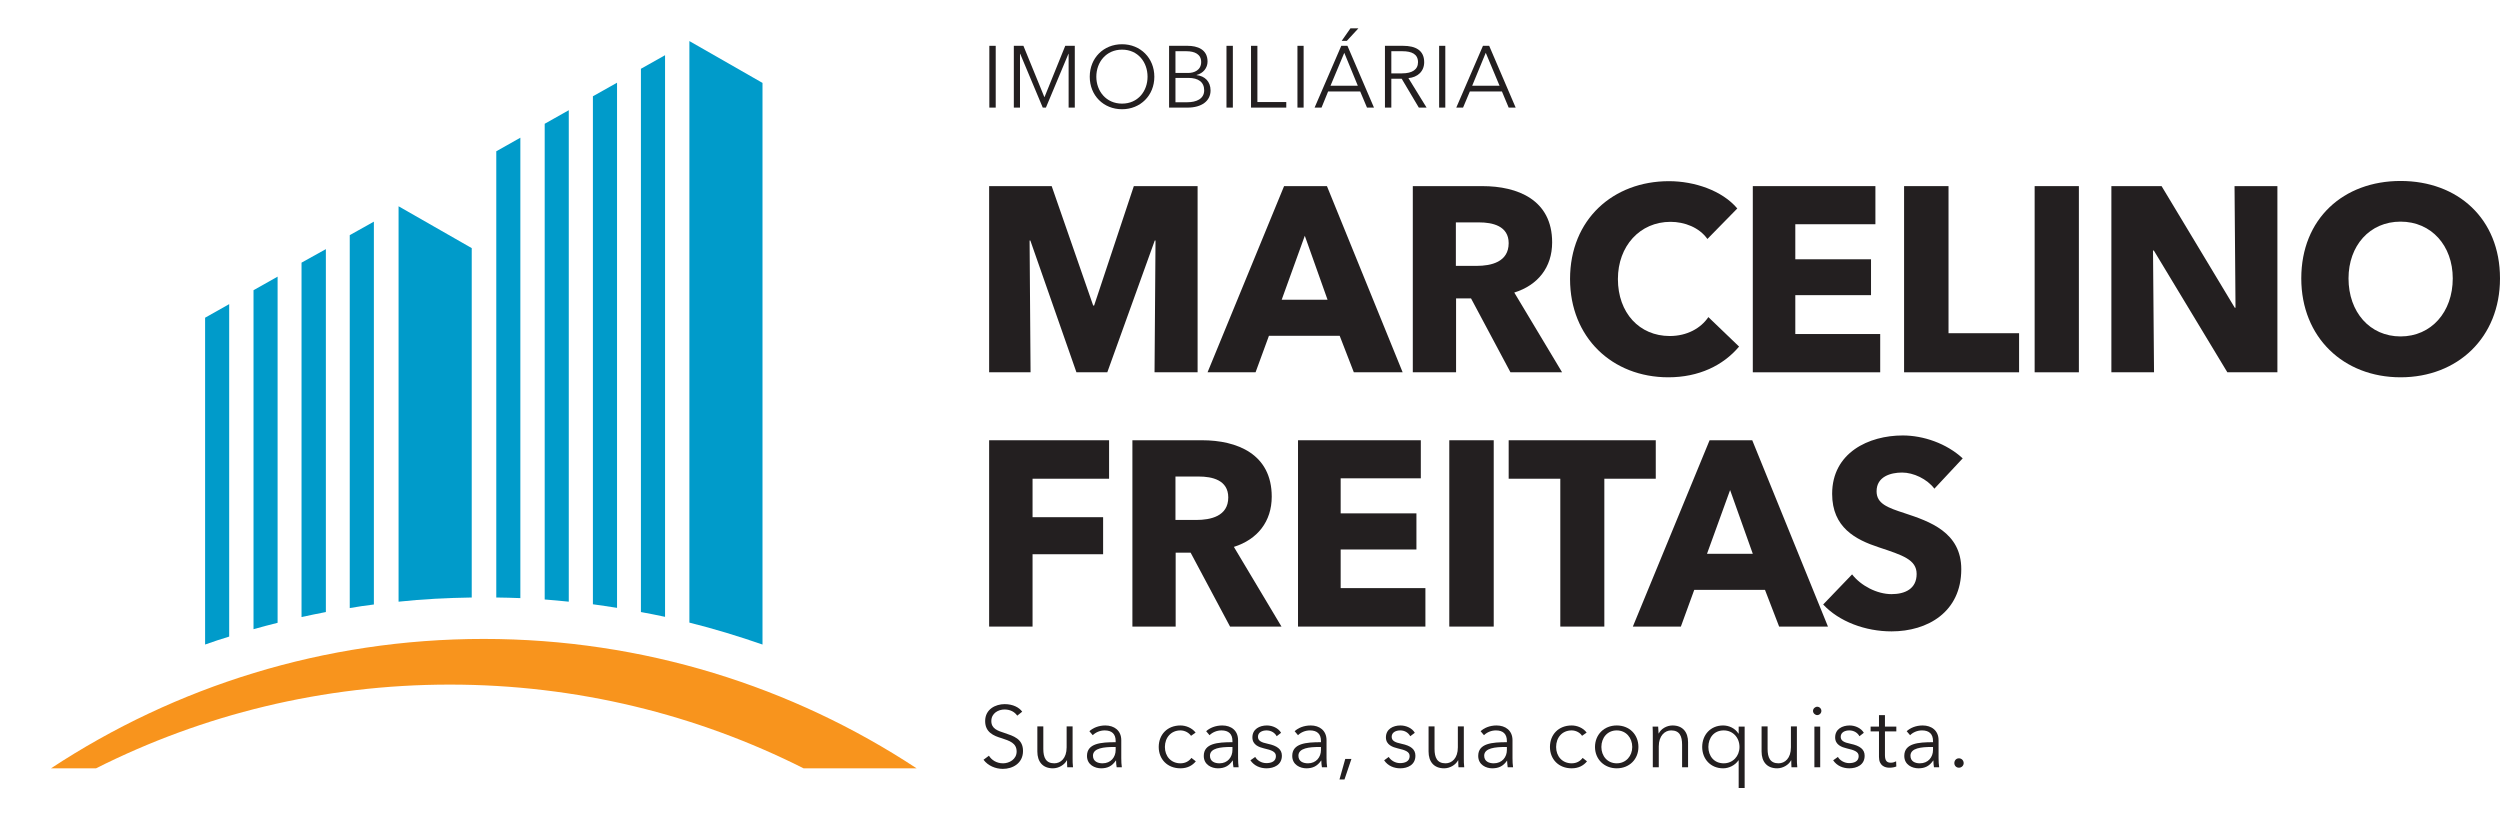 <?xml version="1.0" encoding="UTF-8"?>
<svg xmlns="http://www.w3.org/2000/svg" xmlns:xlink="http://www.w3.org/1999/xlink" width="49pt" height="16pt" viewBox="0 0 49 16" version="1.1">
<g id="surface1">
<path style=" stroke:none;fill-rule:nonzero;fill:rgb(13.699%,12.199%,12.5%);fill-opacity:1;" d="M 19.938 14.027 C 19.887 13.953 19.801 13.906 19.688 13.906 C 19.57 13.906 19.43 13.977 19.43 14.133 C 19.43 14.285 19.559 14.324 19.691 14.367 C 19.863 14.426 20.051 14.48 20.051 14.719 C 20.051 14.961 19.848 15.07 19.656 15.07 C 19.512 15.07 19.363 15.008 19.277 14.891 L 19.383 14.812 C 19.434 14.895 19.531 14.961 19.66 14.961 C 19.781 14.961 19.926 14.883 19.926 14.73 C 19.926 14.562 19.785 14.52 19.633 14.469 C 19.473 14.422 19.309 14.352 19.309 14.133 C 19.309 13.898 19.516 13.801 19.691 13.801 C 19.855 13.801 19.977 13.867 20.035 13.949 L 19.938 14.027 "/>
<path style=" stroke:none;fill-rule:nonzero;fill:rgb(13.699%,12.199%,12.5%);fill-opacity:1;" d="M 20.918 15.039 C 20.914 14.996 20.914 14.938 20.914 14.902 L 20.91 14.902 C 20.863 14.992 20.75 15.059 20.637 15.059 C 20.434 15.059 20.332 14.926 20.332 14.73 L 20.332 14.238 L 20.449 14.238 L 20.449 14.68 C 20.449 14.848 20.5 14.961 20.664 14.961 C 20.789 14.961 20.906 14.863 20.906 14.648 L 20.906 14.238 L 21.023 14.238 L 21.023 14.863 C 21.023 14.906 21.023 14.984 21.031 15.039 L 20.918 15.039 "/>
<path style=" stroke:none;fill-rule:nonzero;fill:rgb(13.699%,12.199%,12.5%);fill-opacity:1;" d="M 21.832 14.641 C 21.645 14.641 21.422 14.66 21.422 14.812 C 21.422 14.926 21.52 14.961 21.609 14.961 C 21.773 14.961 21.867 14.84 21.867 14.699 L 21.867 14.641 Z M 21.867 14.523 C 21.867 14.387 21.793 14.316 21.652 14.316 C 21.559 14.316 21.473 14.355 21.418 14.41 L 21.352 14.332 C 21.418 14.27 21.531 14.219 21.664 14.219 C 21.836 14.219 21.977 14.316 21.977 14.508 L 21.977 14.859 C 21.977 14.918 21.98 14.992 21.988 15.039 L 21.887 15.039 C 21.879 15 21.875 14.949 21.875 14.906 L 21.871 14.906 C 21.797 15.016 21.707 15.059 21.582 15.059 C 21.461 15.059 21.305 14.992 21.305 14.816 C 21.305 14.57 21.574 14.547 21.867 14.547 L 21.867 14.523 "/>
<path style=" stroke:none;fill-rule:nonzero;fill:rgb(13.699%,12.199%,12.5%);fill-opacity:1;" d="M 23.344 14.422 C 23.305 14.363 23.223 14.316 23.137 14.316 C 22.953 14.316 22.832 14.457 22.832 14.641 C 22.832 14.82 22.949 14.961 23.137 14.961 C 23.234 14.961 23.305 14.918 23.352 14.855 L 23.438 14.922 C 23.371 15.004 23.273 15.059 23.137 15.059 C 22.879 15.059 22.711 14.879 22.711 14.641 C 22.711 14.398 22.879 14.219 23.137 14.219 C 23.242 14.219 23.363 14.266 23.434 14.359 L 23.344 14.422 "/>
<path style=" stroke:none;fill-rule:nonzero;fill:rgb(13.699%,12.199%,12.5%);fill-opacity:1;" d="M 24.121 14.641 C 23.934 14.641 23.715 14.66 23.715 14.812 C 23.715 14.926 23.809 14.961 23.902 14.961 C 24.062 14.961 24.156 14.84 24.156 14.699 L 24.156 14.641 Z M 24.156 14.523 C 24.156 14.387 24.082 14.316 23.941 14.316 C 23.848 14.316 23.762 14.355 23.707 14.41 L 23.641 14.332 C 23.707 14.27 23.82 14.219 23.957 14.219 C 24.129 14.219 24.266 14.316 24.266 14.508 L 24.266 14.859 C 24.266 14.918 24.27 14.992 24.277 15.039 L 24.176 15.039 C 24.168 15 24.164 14.949 24.164 14.906 L 24.16 14.906 C 24.086 15.016 23.996 15.059 23.871 15.059 C 23.75 15.059 23.594 14.992 23.594 14.816 C 23.594 14.57 23.863 14.547 24.156 14.547 L 24.156 14.523 "/>
<path style=" stroke:none;fill-rule:nonzero;fill:rgb(13.699%,12.199%,12.5%);fill-opacity:1;" d="M 25.023 14.43 C 24.988 14.363 24.914 14.316 24.824 14.316 C 24.742 14.316 24.656 14.352 24.656 14.441 C 24.656 14.516 24.715 14.551 24.848 14.578 C 25.035 14.617 25.125 14.688 25.125 14.812 C 25.125 14.992 24.969 15.059 24.824 15.059 C 24.703 15.059 24.582 15.012 24.508 14.902 L 24.602 14.836 C 24.641 14.906 24.727 14.957 24.82 14.957 C 24.922 14.957 25.008 14.922 25.008 14.82 C 25.008 14.734 24.926 14.703 24.773 14.668 C 24.68 14.645 24.547 14.602 24.547 14.453 C 24.547 14.289 24.688 14.219 24.832 14.219 C 24.941 14.219 25.059 14.273 25.109 14.363 L 25.023 14.43 "/>
<path style=" stroke:none;fill-rule:nonzero;fill:rgb(13.699%,12.199%,12.5%);fill-opacity:1;" d="M 25.855 14.641 C 25.668 14.641 25.449 14.66 25.449 14.812 C 25.449 14.926 25.543 14.961 25.637 14.961 C 25.797 14.961 25.891 14.84 25.891 14.699 L 25.891 14.641 Z M 25.891 14.523 C 25.891 14.387 25.816 14.316 25.676 14.316 C 25.582 14.316 25.496 14.355 25.441 14.41 L 25.375 14.332 C 25.441 14.27 25.551 14.219 25.691 14.219 C 25.859 14.219 26 14.316 26 14.508 L 26 14.859 C 26 14.918 26.004 14.992 26.012 15.039 L 25.91 15.039 C 25.902 15 25.898 14.949 25.898 14.906 L 25.895 14.906 C 25.82 15.016 25.73 15.059 25.605 15.059 C 25.484 15.059 25.328 14.992 25.328 14.816 C 25.328 14.57 25.598 14.547 25.891 14.547 L 25.891 14.523 "/>
<path style=" stroke:none;fill-rule:nonzero;fill:rgb(13.699%,12.199%,12.5%);fill-opacity:1;" d="M 26.352 15.277 L 26.254 15.277 L 26.367 14.875 L 26.488 14.875 L 26.352 15.277 "/>
<path style=" stroke:none;fill-rule:nonzero;fill:rgb(13.699%,12.199%,12.5%);fill-opacity:1;" d="M 27.641 14.43 C 27.605 14.363 27.535 14.316 27.445 14.316 C 27.363 14.316 27.277 14.352 27.277 14.441 C 27.277 14.516 27.336 14.551 27.469 14.578 C 27.656 14.617 27.742 14.688 27.742 14.812 C 27.742 14.992 27.59 15.059 27.445 15.059 C 27.324 15.059 27.203 15.012 27.129 14.902 L 27.219 14.836 C 27.262 14.906 27.348 14.957 27.441 14.957 C 27.539 14.957 27.629 14.922 27.629 14.82 C 27.629 14.734 27.547 14.703 27.395 14.668 C 27.301 14.645 27.164 14.602 27.164 14.453 C 27.164 14.289 27.305 14.219 27.449 14.219 C 27.562 14.219 27.68 14.273 27.73 14.363 L 27.641 14.43 "/>
<path style=" stroke:none;fill-rule:nonzero;fill:rgb(13.699%,12.199%,12.5%);fill-opacity:1;" d="M 28.586 15.039 C 28.582 14.996 28.582 14.938 28.582 14.902 L 28.578 14.902 C 28.531 14.992 28.418 15.059 28.305 15.059 C 28.102 15.059 28 14.926 28 14.73 L 28 14.238 L 28.117 14.238 L 28.117 14.68 C 28.117 14.848 28.168 14.961 28.332 14.961 C 28.457 14.961 28.574 14.863 28.574 14.648 L 28.574 14.238 L 28.691 14.238 L 28.691 14.863 C 28.691 14.906 28.691 14.984 28.699 15.039 L 28.586 15.039 "/>
<path style=" stroke:none;fill-rule:nonzero;fill:rgb(13.699%,12.199%,12.5%);fill-opacity:1;" d="M 29.5 14.641 C 29.312 14.641 29.09 14.66 29.09 14.812 C 29.09 14.926 29.188 14.961 29.277 14.961 C 29.441 14.961 29.535 14.84 29.535 14.699 L 29.535 14.641 Z M 29.535 14.523 C 29.535 14.387 29.461 14.316 29.32 14.316 C 29.227 14.316 29.141 14.355 29.086 14.41 L 29.02 14.332 C 29.086 14.27 29.195 14.219 29.332 14.219 C 29.504 14.219 29.645 14.316 29.645 14.508 L 29.645 14.859 C 29.645 14.918 29.648 14.992 29.656 15.039 L 29.551 15.039 C 29.547 15 29.539 14.949 29.539 14.906 C 29.465 15.016 29.375 15.059 29.246 15.059 C 29.129 15.059 28.973 14.992 28.973 14.816 C 28.973 14.57 29.242 14.547 29.535 14.547 L 29.535 14.523 "/>
<path style=" stroke:none;fill-rule:nonzero;fill:rgb(13.699%,12.199%,12.5%);fill-opacity:1;" d="M 31.008 14.422 C 30.973 14.363 30.891 14.316 30.805 14.316 C 30.617 14.316 30.5 14.457 30.5 14.641 C 30.5 14.82 30.617 14.961 30.805 14.961 C 30.902 14.961 30.973 14.918 31.02 14.855 L 31.105 14.922 C 31.039 15.004 30.941 15.059 30.805 15.059 C 30.547 15.059 30.379 14.879 30.379 14.641 C 30.379 14.398 30.547 14.219 30.805 14.219 C 30.91 14.219 31.031 14.266 31.098 14.359 L 31.008 14.422 "/>
<path style=" stroke:none;fill-rule:nonzero;fill:rgb(13.699%,12.199%,12.5%);fill-opacity:1;" d="M 31.688 14.316 C 31.504 14.316 31.387 14.461 31.387 14.641 C 31.387 14.816 31.504 14.961 31.688 14.961 C 31.871 14.961 31.992 14.816 31.992 14.641 C 31.992 14.461 31.871 14.316 31.688 14.316 Z M 31.688 15.059 C 31.441 15.059 31.262 14.879 31.262 14.641 C 31.262 14.398 31.441 14.219 31.688 14.219 C 31.938 14.219 32.113 14.398 32.113 14.641 C 32.113 14.879 31.938 15.059 31.688 15.059 "/>
<path style=" stroke:none;fill-rule:nonzero;fill:rgb(13.699%,12.199%,12.5%);fill-opacity:1;" d="M 32.5 14.242 C 32.504 14.281 32.508 14.344 32.508 14.375 L 32.512 14.375 C 32.555 14.285 32.668 14.219 32.781 14.219 C 32.984 14.219 33.086 14.352 33.086 14.547 L 33.086 15.039 L 32.969 15.039 L 32.969 14.598 C 32.969 14.43 32.922 14.316 32.754 14.316 C 32.633 14.316 32.512 14.418 32.512 14.629 L 32.512 15.039 L 32.395 15.039 L 32.395 14.418 C 32.395 14.375 32.395 14.293 32.391 14.242 L 32.5 14.242 "/>
<path style=" stroke:none;fill-rule:nonzero;fill:rgb(13.699%,12.199%,12.5%);fill-opacity:1;" d="M 33.785 14.961 C 33.965 14.961 34.094 14.82 34.094 14.641 C 34.094 14.457 33.965 14.316 33.785 14.316 C 33.594 14.316 33.484 14.461 33.484 14.641 C 33.484 14.816 33.594 14.961 33.785 14.961 Z M 34.074 14.902 C 34.008 15 33.887 15.059 33.773 15.059 C 33.527 15.059 33.363 14.875 33.363 14.641 C 33.363 14.402 33.527 14.219 33.773 14.219 C 33.887 14.219 34.008 14.273 34.074 14.379 L 34.078 14.379 L 34.078 14.242 L 34.195 14.242 L 34.195 15.445 L 34.078 15.445 L 34.078 14.902 L 34.074 14.902 "/>
<path style=" stroke:none;fill-rule:nonzero;fill:rgb(13.699%,12.199%,12.5%);fill-opacity:1;" d="M 35.113 15.039 C 35.109 14.996 35.109 14.938 35.109 14.902 L 35.105 14.902 C 35.059 14.992 34.945 15.059 34.832 15.059 C 34.629 15.059 34.527 14.926 34.527 14.73 L 34.527 14.238 L 34.645 14.238 L 34.645 14.68 C 34.645 14.848 34.695 14.961 34.859 14.961 C 34.984 14.961 35.102 14.863 35.102 14.648 L 35.102 14.238 L 35.219 14.238 L 35.219 14.863 C 35.219 14.906 35.219 14.984 35.227 15.039 L 35.113 15.039 "/>
<path style=" stroke:none;fill-rule:nonzero;fill:rgb(13.699%,12.199%,12.5%);fill-opacity:1;" d="M 35.676 15.039 L 35.562 15.039 L 35.562 14.242 L 35.676 14.242 Z M 35.617 14.016 C 35.578 14.016 35.535 13.98 35.535 13.934 C 35.535 13.887 35.578 13.852 35.617 13.852 C 35.66 13.852 35.699 13.887 35.699 13.934 C 35.699 13.98 35.66 14.016 35.617 14.016 "/>
<path style=" stroke:none;fill-rule:nonzero;fill:rgb(13.699%,12.199%,12.5%);fill-opacity:1;" d="M 36.445 14.43 C 36.41 14.363 36.336 14.316 36.246 14.316 C 36.164 14.316 36.078 14.352 36.078 14.441 C 36.078 14.516 36.137 14.551 36.27 14.578 C 36.457 14.617 36.547 14.688 36.547 14.812 C 36.547 14.992 36.395 15.059 36.246 15.059 C 36.125 15.059 36.004 15.012 35.93 14.902 L 36.023 14.836 C 36.062 14.906 36.152 14.957 36.242 14.957 C 36.344 14.957 36.43 14.922 36.43 14.82 C 36.43 14.734 36.348 14.703 36.195 14.668 C 36.102 14.645 35.969 14.602 35.969 14.453 C 35.969 14.289 36.109 14.219 36.254 14.219 C 36.363 14.219 36.48 14.273 36.531 14.363 L 36.445 14.43 "/>
<path style=" stroke:none;fill-rule:nonzero;fill:rgb(13.699%,12.199%,12.5%);fill-opacity:1;" d="M 37.168 14.336 L 36.945 14.336 L 36.945 14.801 C 36.945 14.922 36.992 14.949 37.062 14.949 C 37.098 14.949 37.133 14.938 37.164 14.922 L 37.168 15.023 C 37.129 15.039 37.086 15.047 37.031 15.047 C 36.949 15.047 36.828 15.012 36.828 14.836 L 36.828 14.336 L 36.664 14.336 L 36.664 14.242 L 36.828 14.242 L 36.828 14.016 L 36.945 14.016 L 36.945 14.242 L 37.168 14.242 L 37.168 14.336 "/>
<path style=" stroke:none;fill-rule:nonzero;fill:rgb(13.699%,12.199%,12.5%);fill-opacity:1;" d="M 37.852 14.641 C 37.664 14.641 37.445 14.66 37.445 14.812 C 37.445 14.926 37.539 14.961 37.629 14.961 C 37.793 14.961 37.887 14.84 37.887 14.699 L 37.887 14.641 Z M 37.887 14.523 C 37.887 14.387 37.812 14.316 37.672 14.316 C 37.578 14.316 37.492 14.355 37.438 14.41 L 37.371 14.332 C 37.438 14.27 37.547 14.219 37.684 14.219 C 37.855 14.219 37.996 14.316 37.996 14.508 L 37.996 14.859 C 37.996 14.918 38 14.992 38.008 15.039 L 37.906 15.039 C 37.898 15 37.895 14.949 37.895 14.906 L 37.891 14.906 C 37.816 15.016 37.727 15.059 37.602 15.059 C 37.48 15.059 37.324 14.992 37.324 14.816 C 37.324 14.57 37.594 14.547 37.887 14.547 L 37.887 14.523 "/>
<path style=" stroke:none;fill-rule:nonzero;fill:rgb(13.699%,12.199%,12.5%);fill-opacity:1;" d="M 38.395 15.047 C 38.34 15.047 38.305 15.004 38.305 14.957 C 38.305 14.906 38.34 14.863 38.395 14.863 C 38.449 14.863 38.488 14.906 38.488 14.957 C 38.488 15.004 38.449 15.047 38.395 15.047 "/>
<path style=" stroke:none;fill-rule:nonzero;fill:rgb(13.699%,12.199%,12.5%);fill-opacity:1;" d="M 19.516 2.109 L 19.391 2.109 L 19.391 0.898 L 19.516 0.898 L 19.516 2.109 "/>
<path style=" stroke:none;fill-rule:nonzero;fill:rgb(13.699%,12.199%,12.5%);fill-opacity:1;" d="M 20.469 1.902 L 20.473 1.902 L 20.879 0.898 L 21.066 0.898 L 21.066 2.109 L 20.945 2.109 L 20.945 1.055 L 20.941 1.055 L 20.5 2.109 L 20.438 2.109 L 19.996 1.055 L 19.992 1.055 L 19.992 2.109 L 19.871 2.109 L 19.871 0.898 L 20.059 0.898 L 20.469 1.902 "/>
<path style=" stroke:none;fill-rule:nonzero;fill:rgb(13.699%,12.199%,12.5%);fill-opacity:1;" d="M 21.992 0.973 C 21.68 0.973 21.488 1.219 21.488 1.504 C 21.488 1.785 21.68 2.031 21.992 2.031 C 22.305 2.031 22.492 1.785 22.492 1.504 C 22.492 1.219 22.305 0.973 21.992 0.973 Z M 21.992 2.141 C 21.629 2.141 21.359 1.871 21.359 1.504 C 21.359 1.137 21.629 0.867 21.992 0.867 C 22.352 0.867 22.625 1.137 22.625 1.504 C 22.625 1.871 22.352 2.141 21.992 2.141 "/>
<path style=" stroke:none;fill-rule:nonzero;fill:rgb(13.699%,12.199%,12.5%);fill-opacity:1;" d="M 23.039 2.004 L 23.27 2.004 C 23.449 2.004 23.602 1.938 23.602 1.77 C 23.602 1.609 23.488 1.527 23.293 1.527 L 23.039 1.527 Z M 23.039 1.43 L 23.289 1.43 C 23.406 1.43 23.543 1.375 23.543 1.215 C 23.543 1.062 23.414 1.004 23.254 1.004 L 23.039 1.004 Z M 22.914 0.898 L 23.277 0.898 C 23.465 0.898 23.668 0.965 23.668 1.207 C 23.668 1.332 23.582 1.438 23.453 1.469 L 23.453 1.473 C 23.613 1.488 23.727 1.598 23.727 1.773 C 23.727 1.977 23.555 2.109 23.277 2.109 L 22.914 2.109 L 22.914 0.898 "/>
<path style=" stroke:none;fill-rule:nonzero;fill:rgb(13.699%,12.199%,12.5%);fill-opacity:1;" d="M 24.164 2.109 L 24.039 2.109 L 24.039 0.898 L 24.164 0.898 L 24.164 2.109 "/>
<path style=" stroke:none;fill-rule:nonzero;fill:rgb(13.699%,12.199%,12.5%);fill-opacity:1;" d="M 24.645 2 L 25.211 2 L 25.211 2.109 L 24.52 2.109 L 24.52 0.898 L 24.645 0.898 L 24.645 2 "/>
<path style=" stroke:none;fill-rule:nonzero;fill:rgb(13.699%,12.199%,12.5%);fill-opacity:1;" d="M 25.551 2.109 L 25.43 2.109 L 25.43 0.898 L 25.551 0.898 L 25.551 2.109 "/>
<path style=" stroke:none;fill-rule:nonzero;fill:rgb(13.699%,12.199%,12.5%);fill-opacity:1;" d="M 26.398 0.801 L 26.297 0.801 L 26.469 0.555 L 26.625 0.555 Z M 26.078 1.68 L 26.613 1.68 L 26.348 1.035 Z M 25.902 2.109 L 25.766 2.109 L 26.289 0.898 L 26.41 0.898 L 26.93 2.109 L 26.793 2.109 L 26.66 1.793 L 26.031 1.793 L 25.902 2.109 "/>
<path style=" stroke:none;fill-rule:nonzero;fill:rgb(13.699%,12.199%,12.5%);fill-opacity:1;" d="M 27.27 1.438 L 27.48 1.438 C 27.68 1.438 27.793 1.363 27.793 1.219 C 27.793 1.062 27.672 1.004 27.488 1.004 L 27.27 1.004 Z M 27.27 2.109 L 27.145 2.109 L 27.145 0.898 L 27.5 0.898 C 27.742 0.898 27.914 0.984 27.914 1.219 C 27.914 1.402 27.781 1.516 27.605 1.531 L 27.961 2.109 L 27.809 2.109 L 27.473 1.543 L 27.27 1.543 L 27.27 2.109 "/>
<path style=" stroke:none;fill-rule:nonzero;fill:rgb(13.699%,12.199%,12.5%);fill-opacity:1;" d="M 28.328 2.109 L 28.207 2.109 L 28.207 0.898 L 28.328 0.898 L 28.328 2.109 "/>
<path style=" stroke:none;fill-rule:nonzero;fill:rgb(13.699%,12.199%,12.5%);fill-opacity:1;" d="M 28.855 1.68 L 29.391 1.68 L 29.121 1.035 Z M 28.676 2.109 L 28.543 2.109 L 29.066 0.898 L 29.188 0.898 L 29.707 2.109 L 29.57 2.109 L 29.438 1.793 L 28.809 1.793 L 28.676 2.109 "/>
<path style=" stroke:none;fill-rule:nonzero;fill:rgb(13.699%,12.199%,12.5%);fill-opacity:1;" d="M 22.629 7.297 L 22.648 4.715 L 22.633 4.715 L 21.703 7.297 L 21.098 7.297 L 20.195 4.715 L 20.18 4.715 L 20.199 7.297 L 19.387 7.297 L 19.387 3.648 L 20.613 3.648 L 21.426 5.988 L 21.445 5.988 L 22.223 3.648 L 23.473 3.648 L 23.473 7.297 L 22.629 7.297 "/>
<path style=" stroke:none;fill-rule:nonzero;fill:rgb(13.699%,12.199%,12.5%);fill-opacity:1;" d="M 25.574 4.621 L 25.121 5.875 L 26.02 5.875 Z M 26.535 7.297 L 26.258 6.582 L 24.871 6.582 L 24.609 7.297 L 23.668 7.297 L 25.168 3.648 L 26.008 3.648 L 27.492 7.297 L 26.535 7.297 "/>
<path style=" stroke:none;fill-rule:nonzero;fill:rgb(13.699%,12.199%,12.5%);fill-opacity:1;" d="M 28.992 4.359 L 28.535 4.359 L 28.535 5.211 L 28.945 5.211 C 29.223 5.211 29.57 5.137 29.57 4.766 C 29.57 4.426 29.25 4.359 28.992 4.359 Z M 29.605 7.297 L 28.832 5.848 L 28.539 5.848 L 28.539 7.297 L 27.691 7.297 L 27.691 3.648 L 29.055 3.648 C 29.742 3.648 30.422 3.914 30.422 4.75 C 30.422 5.242 30.141 5.59 29.68 5.734 L 30.617 7.297 L 29.605 7.297 "/>
<path style=" stroke:none;fill-rule:nonzero;fill:rgb(13.699%,12.199%,12.5%);fill-opacity:1;" d="M 32.699 7.395 C 31.598 7.395 30.773 6.613 30.773 5.469 C 30.773 4.297 31.621 3.551 32.711 3.551 C 33.211 3.551 33.754 3.734 34.051 4.086 L 33.465 4.684 C 33.305 4.457 33.016 4.348 32.742 4.348 C 32.141 4.348 31.711 4.824 31.711 5.469 C 31.711 6.133 32.133 6.586 32.727 6.586 C 33.066 6.586 33.336 6.434 33.484 6.215 L 34.086 6.793 C 33.773 7.164 33.297 7.395 32.699 7.395 "/>
<path style=" stroke:none;fill-rule:nonzero;fill:rgb(13.699%,12.199%,12.5%);fill-opacity:1;" d="M 34.355 7.297 L 34.355 3.648 L 36.758 3.648 L 36.758 4.395 L 35.188 4.395 L 35.188 5.082 L 36.672 5.082 L 36.672 5.785 L 35.188 5.785 L 35.188 6.547 L 36.852 6.547 L 36.852 7.297 L 34.355 7.297 "/>
<path style=" stroke:none;fill-rule:nonzero;fill:rgb(13.699%,12.199%,12.5%);fill-opacity:1;" d="M 37.32 7.297 L 37.32 3.648 L 38.191 3.648 L 38.191 6.531 L 39.574 6.531 L 39.574 7.297 L 37.32 7.297 "/>
<path style=" stroke:none;fill-rule:nonzero;fill:rgb(13.699%,12.199%,12.5%);fill-opacity:1;" d="M 39.879 3.648 L 40.746 3.648 L 40.746 7.297 L 39.879 7.297 L 39.879 3.648 "/>
<path style=" stroke:none;fill-rule:nonzero;fill:rgb(13.699%,12.199%,12.5%);fill-opacity:1;" d="M 43.656 7.297 L 42.215 4.91 L 42.199 4.91 L 42.219 7.297 L 41.383 7.297 L 41.383 3.648 L 42.367 3.648 L 43.801 6.031 L 43.816 6.031 L 43.797 3.648 L 44.637 3.648 L 44.637 7.297 L 43.656 7.297 "/>
<path style=" stroke:none;fill-rule:nonzero;fill:rgb(13.699%,12.199%,12.5%);fill-opacity:1;" d="M 47.051 4.344 C 46.445 4.344 46.031 4.816 46.031 5.457 C 46.031 6.117 46.449 6.594 47.051 6.594 C 47.652 6.594 48.074 6.117 48.074 5.457 C 48.074 4.816 47.656 4.344 47.051 4.344 Z M 47.051 7.395 C 45.934 7.395 45.105 6.613 45.105 5.457 C 45.105 4.285 45.934 3.547 47.051 3.547 C 48.172 3.547 49 4.285 49 5.457 C 49 6.613 48.172 7.395 47.051 7.395 "/>
<path style=" stroke:none;fill-rule:nonzero;fill:rgb(13.699%,12.199%,12.5%);fill-opacity:1;" d="M 20.238 9.383 L 20.238 10.137 L 21.621 10.137 L 21.621 10.863 L 20.238 10.863 L 20.238 12.281 L 19.387 12.281 L 19.387 8.629 L 21.738 8.629 L 21.738 9.383 L 20.238 9.383 "/>
<path style=" stroke:none;fill-rule:nonzero;fill:rgb(13.699%,12.199%,12.5%);fill-opacity:1;" d="M 23.496 9.34 L 23.039 9.34 L 23.039 10.191 L 23.449 10.191 C 23.723 10.191 24.074 10.121 24.074 9.75 C 24.074 9.406 23.754 9.34 23.496 9.34 Z M 24.109 12.281 L 23.336 10.832 L 23.043 10.832 L 23.043 12.281 L 22.195 12.281 L 22.195 8.629 L 23.559 8.629 C 24.246 8.629 24.926 8.898 24.926 9.734 C 24.926 10.223 24.645 10.574 24.184 10.719 L 25.117 12.281 L 24.109 12.281 "/>
<path style=" stroke:none;fill-rule:nonzero;fill:rgb(13.699%,12.199%,12.5%);fill-opacity:1;" d="M 25.441 12.281 L 25.441 8.629 L 27.848 8.629 L 27.848 9.375 L 26.277 9.375 L 26.277 10.062 L 27.762 10.062 L 27.762 10.77 L 26.277 10.77 L 26.277 11.527 L 27.938 11.527 L 27.938 12.281 L 25.441 12.281 "/>
<path style=" stroke:none;fill-rule:nonzero;fill:rgb(13.699%,12.199%,12.5%);fill-opacity:1;" d="M 28.406 8.629 L 29.277 8.629 L 29.277 12.281 L 28.406 12.281 L 28.406 8.629 "/>
<path style=" stroke:none;fill-rule:nonzero;fill:rgb(13.699%,12.199%,12.5%);fill-opacity:1;" d="M 31.445 9.383 L 31.445 12.281 L 30.582 12.281 L 30.582 9.383 L 29.57 9.383 L 29.57 8.629 L 32.453 8.629 L 32.453 9.383 L 31.445 9.383 "/>
<path style=" stroke:none;fill-rule:nonzero;fill:rgb(13.699%,12.199%,12.5%);fill-opacity:1;" d="M 33.91 9.605 L 33.457 10.855 L 34.355 10.855 Z M 34.871 12.281 L 34.594 11.562 L 33.207 11.562 L 32.945 12.281 L 32.004 12.281 L 33.508 8.629 L 34.344 8.629 L 35.828 12.281 L 34.871 12.281 "/>
<path style=" stroke:none;fill-rule:nonzero;fill:rgb(13.699%,12.199%,12.5%);fill-opacity:1;" d="M 37.914 9.578 C 37.77 9.387 37.504 9.262 37.281 9.262 C 37.059 9.262 36.781 9.34 36.781 9.629 C 36.781 9.871 36.992 9.949 37.332 10.059 C 37.816 10.219 38.441 10.43 38.441 11.156 C 38.441 11.996 37.781 12.375 37.074 12.375 C 36.562 12.375 36.047 12.184 35.734 11.848 L 36.301 11.258 C 36.473 11.48 36.789 11.645 37.074 11.645 C 37.336 11.645 37.566 11.543 37.566 11.25 C 37.566 10.969 37.293 10.883 36.824 10.727 C 36.371 10.578 35.91 10.34 35.91 9.68 C 35.91 8.871 36.629 8.535 37.293 8.535 C 37.699 8.535 38.152 8.691 38.469 8.984 L 37.914 9.578 "/>
<path style=" stroke:none;fill-rule:nonzero;fill:rgb(96.899%,57.999%,11.4%);fill-opacity:1;" d="M 1.883 15.059 C 3.969 14.008 6.324 13.418 8.816 13.418 C 11.309 13.418 13.664 14.008 15.75 15.059 L 17.965 15.059 C 15.531 13.457 12.613 12.523 9.48 12.523 C 6.348 12.523 3.434 13.457 1 15.059 L 1.883 15.059 "/>
<path style=" stroke:none;fill-rule:nonzero;fill:rgb(0%,60.799%,79.199%);fill-opacity:1;" d="M 11.148 11.793 L 11.148 2.16 L 10.676 2.426 L 10.676 11.75 C 10.836 11.762 10.992 11.777 11.148 11.793 "/>
<path style=" stroke:none;fill-rule:nonzero;fill:rgb(0%,60.799%,79.199%);fill-opacity:1;" d="M 12.094 11.914 L 12.094 1.621 L 11.621 1.887 L 11.621 11.844 C 11.777 11.867 11.934 11.887 12.094 11.914 "/>
<path style=" stroke:none;fill-rule:nonzero;fill:rgb(0%,60.799%,79.199%);fill-opacity:1;" d="M 13.035 12.09 L 13.035 1.082 L 12.562 1.348 L 12.562 11.996 C 12.723 12.023 12.879 12.059 13.035 12.09 "/>
<path style=" stroke:none;fill-rule:nonzero;fill:rgb(0%,60.799%,79.199%);fill-opacity:1;" d="M 10.199 11.723 L 10.199 2.699 L 9.727 2.965 L 9.727 11.711 C 9.887 11.711 10.043 11.719 10.199 11.723 "/>
<path style=" stroke:none;fill-rule:nonzero;fill:rgb(0%,60.799%,79.199%);fill-opacity:1;" d="M 14.945 12.633 L 14.945 1.625 L 13.512 0.805 L 13.512 12.203 C 13.996 12.324 14.473 12.469 14.945 12.633 "/>
<path style=" stroke:none;fill-rule:nonzero;fill:rgb(0%,60.799%,79.199%);fill-opacity:1;" d="M 5.441 12.207 L 5.441 5.422 L 4.969 5.688 L 4.969 12.332 C 5.125 12.289 5.281 12.246 5.441 12.207 "/>
<path style=" stroke:none;fill-rule:nonzero;fill:rgb(0%,60.799%,79.199%);fill-opacity:1;" d="M 9.246 11.711 L 9.246 4.863 L 7.812 4.043 L 7.812 11.793 C 8.285 11.742 8.762 11.719 9.246 11.711 "/>
<path style=" stroke:none;fill-rule:nonzero;fill:rgb(0%,60.799%,79.199%);fill-opacity:1;" d="M 4.492 12.477 L 4.492 5.961 L 4.02 6.227 L 4.02 12.633 C 4.176 12.578 4.336 12.523 4.492 12.477 "/>
<path style=" stroke:none;fill-rule:nonzero;fill:rgb(0%,60.799%,79.199%);fill-opacity:1;" d="M 6.387 11.996 L 6.387 4.883 L 5.91 5.148 L 5.91 12.094 C 6.07 12.059 6.227 12.027 6.387 11.996 "/>
<path style=" stroke:none;fill-rule:nonzero;fill:rgb(0%,60.799%,79.199%);fill-opacity:1;" d="M 7.328 11.848 L 7.328 4.344 L 6.855 4.609 L 6.855 11.918 C 7.012 11.891 7.168 11.867 7.328 11.848 "/>
</g>
</svg>
